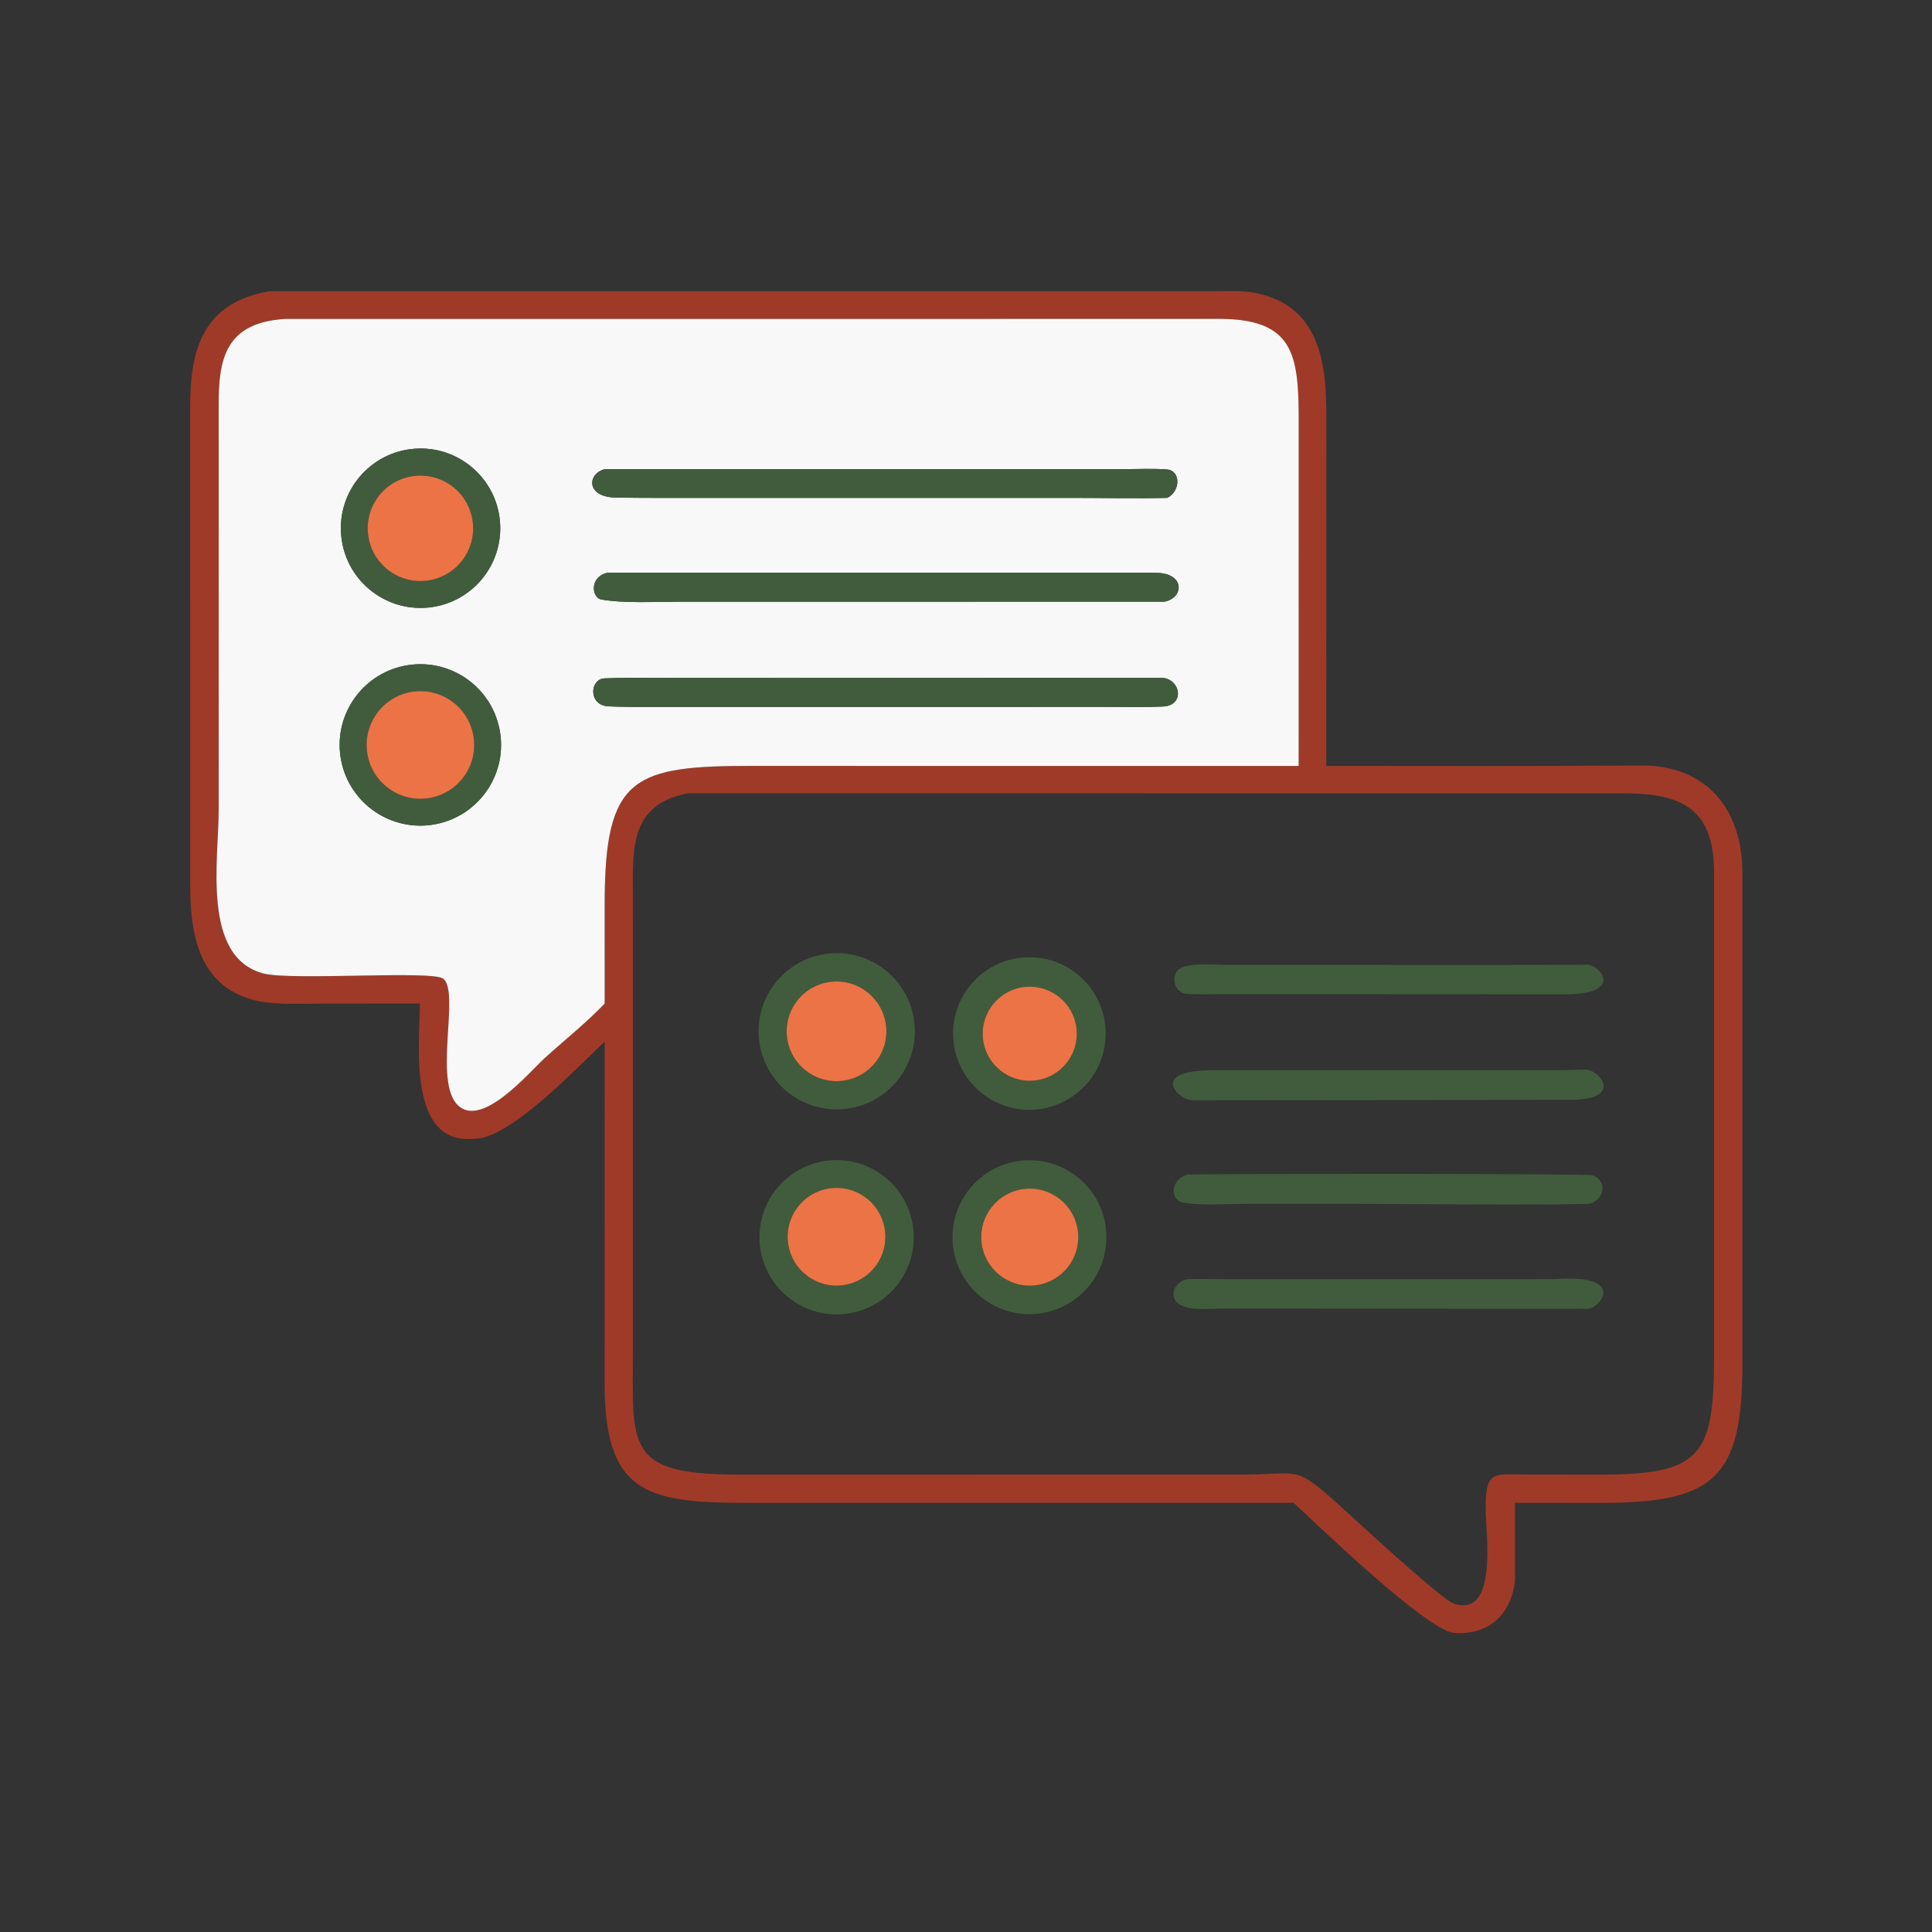 <?xml version="1.0" encoding="utf-8" ?><svg xmlns="http://www.w3.org/2000/svg" xmlns:xlink="http://www.w3.org/1999/xlink" width="1024" height="1024" viewBox="0 0 1024 1024"><rect x="0" y="0" width="1024" height="1024" fill="#333333" stroke="none"/><path fill="#A03A28" transform="scale(2 2)" d="M111.28 265.955L85.509 265.965C80.53 265.965 73.521 266.31 68.815 265.371C52.862 262.186 50.428 248.028 50.418 234.794L50.404 107.45C50.409 92.493 53.924 80.199 71.268 77.207C71.631 77.177 71.477 77.183 71.872 77.182L321.891 77.187C324.762 77.183 328.865 77.003 331.625 77.453C349.628 80.391 351.503 95.847 351.492 110.119L351.479 202.979C379.232 202.98 407.002 203.103 434.756 202.861C452.434 202.707 461.663 214.682 461.749 231.052L461.755 361.461C461.752 391.599 454.408 398.288 424.483 398.268L401.495 398.25L401.495 418.917C400.504 427.852 394.447 433.447 385.298 432.733C378.03 431.999 349.103 404.1 342.834 398.25L197.418 398.262C170.823 398.268 160.153 395.313 160.223 366.169L160.249 276.038C153 282.812 135.058 301.901 125.743 301.777C107.761 303.674 111.258 276.032 111.28 265.955ZM75.458 84.521C59.727 85.551 57.867 95.066 57.947 107.673L57.957 214.58C57.956 227.723 53.353 253.779 69.902 258.005C77.341 259.904 114.407 257.117 117.42 259.341C122.012 262.73 114.723 286.666 121.382 292.951C127.833 299.041 140.317 284.076 144.367 280.391C149.642 275.593 155.322 271.118 160.249 265.955L160.242 239.586C160.25 205.592 167.822 202.902 200.211 202.971L235.375 202.979L344.162 202.979L344.171 111.899C344.174 94.257 343.137 84.488 323.034 84.503L75.458 84.521ZM182.194 210.243C166.839 213.267 167.696 224.967 167.724 236.989L167.736 356.705C167.741 383.168 165.218 390.799 195.769 390.781L329.357 390.777C344.425 390.749 342.975 388.111 354.528 398.534C359.256 402.799 381.866 423.794 385.231 424.946C397.098 429.009 393.74 405.921 393.716 400.304C393.669 389.336 395.611 390.761 405.625 390.769L423.999 390.789C451.057 390.807 454.248 385.68 454.245 359.25L454.249 231.239C454.232 214.265 445.7 210.241 430.381 210.238L184.4 210.217L182.194 210.243Z"/><path fill="#F8F8F8" transform="scale(2 2)" d="M160.249 265.955C155.322 271.118 149.642 275.593 144.367 280.391C140.317 284.076 127.833 299.041 121.382 292.951C114.723 286.666 122.012 262.73 117.42 259.341C114.407 257.117 77.341 259.904 69.902 258.005C53.353 253.779 57.956 227.723 57.957 214.58L57.947 107.673C57.867 95.066 59.727 85.551 75.458 84.521L323.034 84.503C343.137 84.488 344.174 94.257 344.171 111.899L344.162 202.979L235.375 202.979L200.211 202.971C167.822 202.902 160.25 205.592 160.242 239.586L160.249 265.955ZM109.757 118.929C98.078 119.869 89.396 130.134 90.407 141.807C91.418 153.48 101.736 162.099 113.402 161.017C124.968 159.944 133.497 149.734 132.495 138.162C131.493 126.589 121.335 117.998 109.757 118.929ZM160.249 124.34C155.621 125.532 155.208 131.746 163.217 131.864C171.802 131.991 180.169 131.945 188.649 131.94L283.909 131.94C292.092 131.941 301.264 132.143 309.369 131.935C312.941 130.1 312.845 124.755 309.377 124.429C306.041 124.116 301.247 124.331 297.805 124.335L160.249 124.34ZM161.045 151.77C156.044 152.879 156.882 158.43 159.299 158.862C165.301 159.934 173.543 159.464 179.777 159.457L308.562 159.446C313.72 158.552 314.179 151.878 306.442 151.814C300.719 151.723 294.999 151.764 289.28 151.763L161.045 151.77ZM108.164 176.267C96.535 178.046 88.525 188.882 90.236 200.521C91.947 212.161 102.737 220.233 114.386 218.59C126.131 216.932 134.284 206.035 132.559 194.3C130.834 182.565 119.889 174.475 108.164 176.267ZM209.176 179.659L175.359 179.645C170.388 179.644 165.175 179.542 160.208 179.774C156.251 179.959 155.837 186.953 161.273 187.194C165.522 187.382 169.761 187.334 174.012 187.336L260.791 187.335L292.962 187.324C298.062 187.326 303.174 187.478 308.265 187.231C314.17 186.946 312.899 179.639 307.582 179.604L209.176 179.659Z"/><path fill="#415C3D" transform="scale(2 2)" d="M113.402 161.017C101.736 162.099 91.418 153.48 90.407 141.807C89.396 130.134 98.078 119.869 109.757 118.929C121.335 117.998 131.493 126.589 132.495 138.162C133.497 149.734 124.968 159.944 113.402 161.017ZM108.971 126.258C101.419 127.6 96.362 134.781 97.643 142.344C98.923 149.907 106.062 155.022 113.635 153.804C121.297 152.572 126.486 145.331 125.19 137.68C123.895 130.028 116.612 124.899 108.971 126.258Z"/><path fill="#415C3D" transform="scale(2 2)" d="M309.369 131.935C301.264 132.143 292.092 131.941 283.909 131.94L188.649 131.94C180.169 131.945 171.802 131.991 163.217 131.864C155.208 131.746 155.621 125.532 160.249 124.34L297.805 124.335C301.247 124.331 306.041 124.116 309.377 124.429C312.845 124.755 312.941 130.1 309.369 131.935Z"/><path fill="#EC7345" transform="scale(2 2)" d="M113.635 153.804C106.062 155.022 98.923 149.907 97.643 142.344C96.362 134.781 101.419 127.6 108.971 126.258C116.612 124.899 123.895 130.028 125.19 137.68C126.486 145.331 121.297 152.572 113.635 153.804Z"/><path fill="#415C3D" transform="scale(2 2)" d="M308.562 159.446L179.777 159.457C173.543 159.464 165.301 159.934 159.299 158.862C156.882 158.43 156.044 152.879 161.045 151.77L289.28 151.763C294.999 151.764 300.719 151.723 306.442 151.814C314.179 151.878 313.72 158.552 308.562 159.446Z"/><path fill="#415C3D" transform="scale(2 2)" d="M114.386 218.59C102.737 220.233 91.947 212.161 90.236 200.521C88.525 188.882 96.535 178.046 108.164 176.267C119.889 174.475 130.834 182.565 132.559 194.3C134.284 206.035 126.131 216.932 114.386 218.59ZM109.675 183.275C101.914 184.228 96.37 191.256 97.248 199.026C98.127 206.796 105.101 212.407 112.879 211.603C120.764 210.788 126.469 203.698 125.578 195.822C124.687 187.945 117.542 182.308 109.675 183.275Z"/><path fill="#415C3D" transform="scale(2 2)" d="M260.791 187.335L174.012 187.336C169.761 187.334 165.522 187.382 161.273 187.194C155.837 186.953 156.251 179.959 160.208 179.774C165.175 179.542 170.388 179.644 175.359 179.645L209.176 179.659L307.582 179.604C312.899 179.639 314.17 186.946 308.265 187.231C303.174 187.478 298.062 187.326 292.962 187.324L260.791 187.335Z"/><path fill="#EC7345" transform="scale(2 2)" d="M112.879 211.603C105.101 212.407 98.127 206.796 97.248 199.026C96.37 191.256 101.914 184.228 109.675 183.275C117.542 182.308 124.687 187.945 125.578 195.822C126.469 203.698 120.764 210.788 112.879 211.603Z"/><path fill="#415C3D" transform="scale(2 2)" d="M224.896 293.763C213.584 295.507 203.003 287.742 201.274 276.427C199.546 265.113 207.326 254.543 218.643 252.83C229.937 251.12 240.482 258.882 242.207 270.174C243.932 281.467 236.185 292.022 224.896 293.763ZM220.197 260.186C212.906 261.013 207.687 267.626 208.577 274.91C209.468 282.194 216.125 287.355 223.401 286.403C230.589 285.462 235.675 278.902 234.795 271.706C233.916 264.51 227.4 259.368 220.197 260.186Z"/><path fill="#415C3D" transform="scale(2 2)" d="M274.125 294.073C263.018 294.805 253.409 286.423 252.626 275.32C251.843 264.217 260.181 254.569 271.28 253.735C282.452 252.895 292.176 261.299 292.965 272.475C293.753 283.65 285.304 293.336 274.125 294.073ZM270.582 261.695C263.777 262.977 259.321 269.561 260.659 276.355C261.997 283.15 268.616 287.552 275.4 286.159C282.106 284.781 286.447 278.254 285.124 271.538C283.801 264.821 277.31 260.427 270.582 261.695Z"/><path fill="#415C3D" transform="scale(2 2)" d="M341.375 263.447L323.086 263.456C320.266 263.457 317.07 263.566 314.389 263.371C311.351 263.085 310.234 259.037 312.192 257.072C314.328 254.93 321.841 255.694 324.922 255.709L395.264 255.727L412.501 255.704C415.091 255.692 417.938 255.706 420.525 255.664C424.154 255.605 430.645 263.687 414.361 263.486L341.375 263.447Z"/><path fill="#EC7345" transform="scale(2 2)" d="M223.401 286.403C216.125 287.355 209.468 282.194 208.577 274.91C207.687 267.626 212.906 261.013 220.197 260.186C227.4 259.368 233.916 264.51 234.795 271.706C235.675 278.902 230.589 285.462 223.401 286.403Z"/><path fill="#EC7345" transform="scale(2 2)" d="M275.4 286.159C268.616 287.552 261.997 283.15 260.659 276.355C259.321 269.561 263.777 262.977 270.582 261.695C277.31 260.427 283.801 264.821 285.124 271.538C286.447 278.254 282.106 284.781 275.4 286.159Z"/><path fill="#415C3D" transform="scale(2 2)" d="M415.312 291.471L315.965 291.566C312.348 291.591 303.976 283.473 321.936 283.62L412.251 283.623C414.92 283.618 417.547 283.486 420.195 283.444C423.813 283.387 430.875 291.733 415.312 291.471Z"/><path fill="#415C3D" transform="scale(2 2)" d="M275.139 348.132C263.953 349.413 253.846 341.386 252.56 330.201C251.274 319.015 259.295 308.904 270.48 307.613C281.672 306.32 291.792 314.349 293.079 325.542C294.366 336.734 286.333 346.85 275.139 348.132ZM272.746 314.998C265.632 315.081 259.938 320.927 260.043 328.041C260.148 335.155 266.011 340.83 273.125 340.704C280.208 340.578 285.853 334.745 285.749 327.662C285.644 320.579 279.829 314.915 272.746 314.998Z"/><path fill="#415C3D" transform="scale(2 2)" d="M224.893 348.08C213.733 349.836 203.264 342.206 201.518 331.044C199.771 319.882 207.409 309.42 218.572 307.682C229.723 305.946 240.172 313.573 241.916 324.723C243.661 335.872 236.042 346.327 224.893 348.08ZM219.481 314.995C212.486 316.204 207.768 322.82 208.904 329.827C210.041 336.835 216.609 341.62 223.628 340.555C228.232 339.856 232.106 336.739 233.774 332.39C235.442 328.042 234.645 323.133 231.688 319.534C228.732 315.936 224.07 314.203 219.481 314.995Z"/><path fill="#415C3D" transform="scale(2 2)" d="M421.193 319.043C401.378 319.428 380.054 319.045 360.11 319.042L329.076 319.043C324.647 319.047 317.971 319.478 313.617 318.714C310.133 318.102 309.85 312.949 314.603 311.25C325.136 311.045 420.843 310.987 422.054 311.469C426.265 313.144 425.022 318.015 421.193 319.043Z"/><path fill="#EC7345" transform="scale(2 2)" d="M223.628 340.555C216.609 341.62 210.041 336.835 208.904 329.827C207.768 322.82 212.486 316.204 219.481 314.995C224.07 314.203 228.732 315.936 231.688 319.534C234.645 323.133 235.442 328.042 233.774 332.39C232.106 336.739 228.232 339.856 223.628 340.555Z"/><path fill="#EC7345" transform="scale(2 2)" d="M273.125 340.704C266.011 340.83 260.148 335.155 260.043 328.041C259.938 320.927 265.632 315.081 272.746 314.998C279.829 314.915 285.644 320.579 285.749 327.662C285.853 334.745 280.208 340.578 273.125 340.704Z"/><path fill="#415C3D" transform="scale(2 2)" d="M324.125 346.782C320.906 346.782 314.808 347.543 312.225 345.445C309.386 343.139 311.832 339.032 315.179 338.963C318.187 338.902 321.279 338.986 324.319 338.987L411.888 338.978L412.84 338.918C431.308 337.832 423.797 346.832 420.866 346.858L324.125 346.782Z"/></svg>